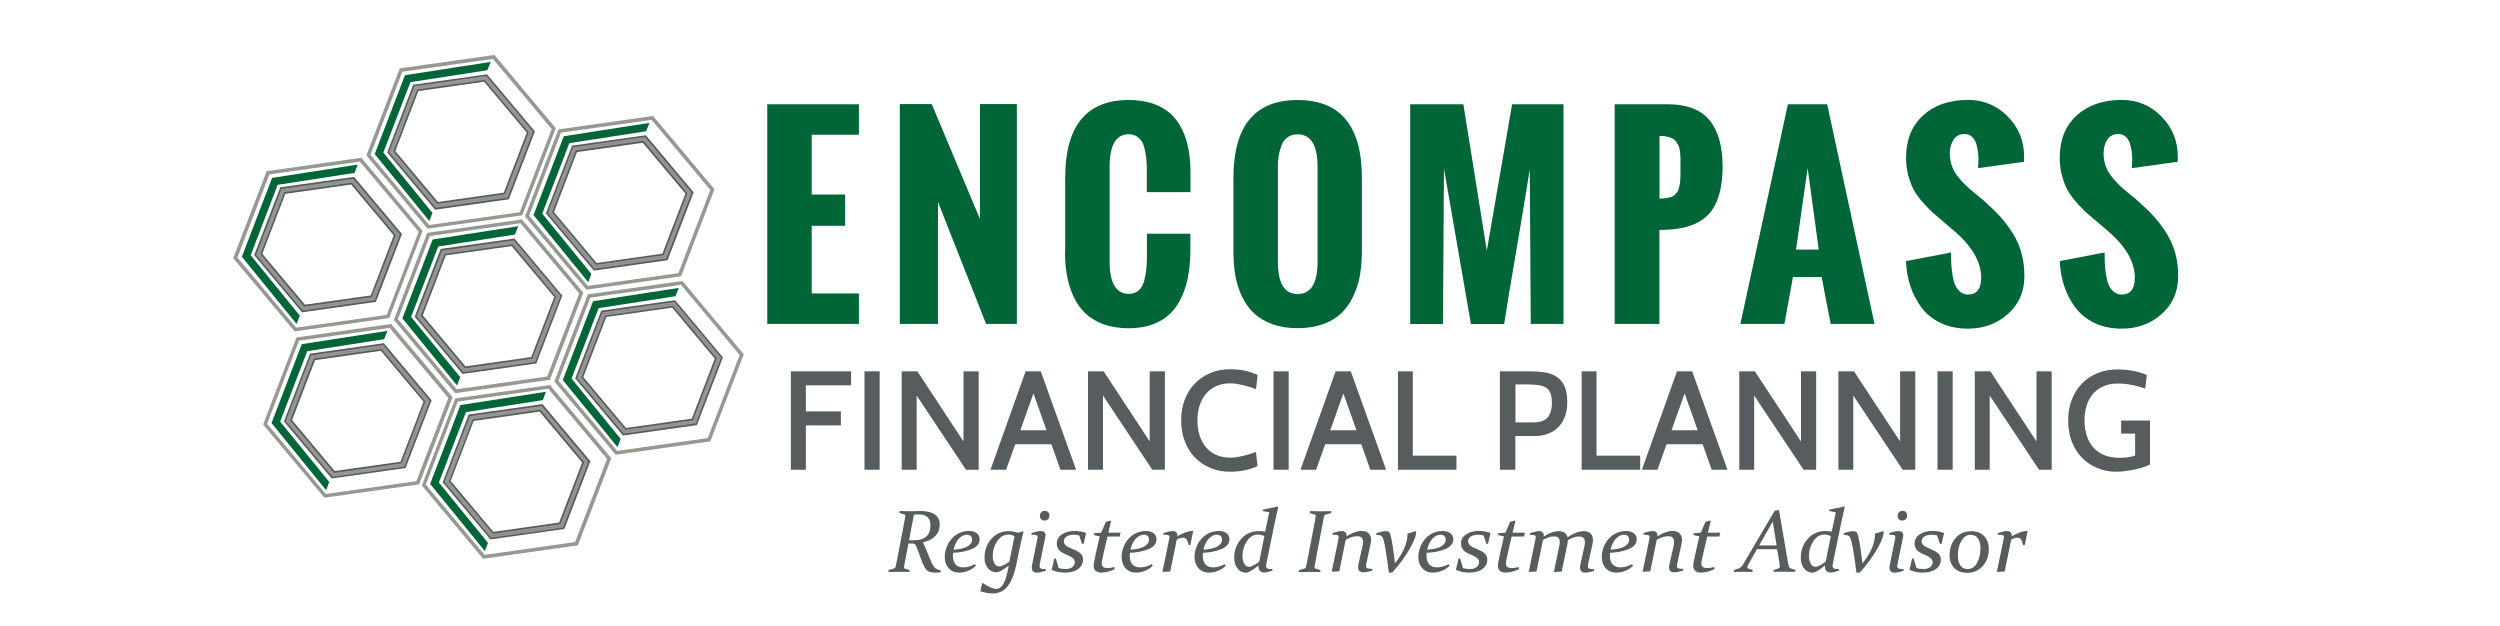 <?xml version="1.0" encoding="UTF-8"?>
<svg id="Layer_1" xmlns="http://www.w3.org/2000/svg" version="1.1" viewBox="0 0 252 63.08">
  <!-- Generator: Adobe Illustrator 29.5.1, SVG Export Plug-In . SVG Version: 2.1.0 Build 141)  -->
  <defs>
    <style>
      .st0 {
        fill: #575c5f;
      }

      .st1 {
        fill: #969992;
      }

      .st2 {
        fill: #006637;
      }
    </style>
  </defs>
  <path class="st1" d="M48.7,56.32l-6.18-7.38,3.37-8.78,9.54-1.35,6.19,7.38-3.37,8.78-9.54,1.35ZM42.92,48.86l5.92,7.07,9.13-1.29,3.22-8.38-5.92-7.07-9.13,1.29-3.22,8.38Z"/>
  <path class="st0" d="M49.44,54.38l-4.82-5.76,2.62-6.84,7.44-1.05,4.83,5.76-2.62,6.83-7.44,1.05ZM45.43,48.48l4.3,5.13,6.63-.94,2.32-6.05-4.3-5.13-6.63.94-2.32,6.05Z"/>
  <path class="st1" d="M49.51,54.2l-4.7-5.61,2.55-6.65,7.24-1.02,4.7,5.61-2.55,6.64-.11.02-7.14,1.01ZM45.02,48.56l4.57,5.45,7.04-1,2.48-6.45-4.57-5.45-7.04.99-2.48,6.45ZM49.59,53.99l-4.56-5.44,2.47-6.44,7.03-1,4.56,5.45-2.47,6.43-7.03.99ZM45.24,48.52l4.42,5.28,6.83-.97,2.4-6.24-4.42-5.29-6.82.97-2.39,6.24Z"/>
  <polygon class="st2" points="48.82 55.2 48.84 55.16 48.92 54.94 49 54.75 44.05 48.67 46.85 41.38 54.59 40.17 54.61 40.13 54.63 40.07 54.66 40 54.68 39.94 54.71 39.87 54.73 39.81 54.76 39.74 54.77 39.72 46.55 40.99 43.57 48.75 48.82 55.2"/>
  <path class="st2" d="M48.87,55.55l-5.51-6.77,3.05-7.95,8.62-1.34-.31.84-7.75,1.21-2.73,7.1,4.95,6.08-.33.84ZM43.77,48.72l4.99,6.13.03-.07-4.95-6.08,2.88-7.49,7.75-1.21.02-.06-7.81,1.21-2.91,7.57Z"/>
  <path class="st1" d="M45.88,39.63l-6.18-7.39,3.37-8.77,9.54-1.35,6.19,7.38-3.37,8.78-9.54,1.35ZM40.11,32.17l5.92,7.07,9.13-1.29,3.22-8.38-5.92-7.07-9.13,1.29-3.22,8.38Z"/>
  <path class="st0" d="M46.62,37.69l-4.82-5.76,2.62-6.84,7.44-1.05,4.82,5.76-2.62,6.84-7.44,1.05ZM42.62,31.79l4.3,5.14,6.63-.94,2.32-6.05-4.3-5.13-6.63.93-2.32,6.05Z"/>
  <path class="st1" d="M46.7,37.51l-4.7-5.61,2.56-6.65h.11s7.13-1.02,7.13-1.02l4.7,5.61-2.56,6.64-.11.02-7.14,1.01ZM42.2,31.86l4.57,5.45,7.04-.99,2.48-6.45-4.57-5.45-7.04,1-2.48,6.45ZM46.77,37.3l-4.56-5.44,2.47-6.43,7.03-1,4.56,5.44-2.47,6.44-7.03.99ZM42.42,31.83l4.42,5.29,6.83-.97,2.39-6.24-4.42-5.29-6.82.97-2.4,6.24Z"/>
  <polygon class="st2" points="46.01 38.51 46.03 38.46 46.11 38.25 46.19 38.05 41.23 31.98 44.03 24.69 51.78 23.48 51.8 23.44 51.82 23.38 51.85 23.31 51.87 23.25 51.9 23.18 51.92 23.12 51.95 23.05 51.96 23.02 43.74 24.3 40.76 32.06 46.01 38.51"/>
  <path class="st2" d="M46.07,38.86l-5.51-6.77,3.05-7.95,8.63-1.34-.33.84-7.74,1.21-2.73,7.09,4.95,6.08-.32.84ZM40.96,32.03l4.99,6.13.03-.07-4.95-6.08,2.87-7.48,7.75-1.21.02-.06-7.81,1.21-2.9,7.56Z"/>
  <path class="st1" d="M62.06,45.84l-6.18-7.39,3.37-8.78,9.54-1.35,6.18,7.39-3.37,8.78-9.54,1.35ZM56.29,38.38l5.92,7.07,9.13-1.29,3.22-8.38-5.92-7.07-9.13,1.29-3.22,8.39Z"/>
  <path class="st0" d="M62.8,43.9l-4.82-5.76,2.63-6.83,7.44-1.05,4.82,5.76-2.62,6.83-7.44,1.05ZM58.8,38.01l4.3,5.13,6.63-.94,2.32-6.05-4.3-5.14-6.63.94-2.32,6.05Z"/>
  <path class="st1" d="M62.88,43.72l-4.7-5.61,2.55-6.65h.11s7.14-1.02,7.14-1.02l4.7,5.61-2.55,6.64h-.11s-7.14,1.03-7.14,1.03ZM58.38,38.08l4.56,5.45,7.04-1,2.48-6.45-4.56-5.45-7.04,1-2.48,6.45ZM62.95,43.52l-4.56-5.44,2.47-6.43,7.03-1,4.56,5.44-2.47,6.43-7.03,1ZM58.6,38.04l4.42,5.28,6.83-.96,2.4-6.24-4.42-5.29-6.83.97-2.39,6.24Z"/>
  <polygon class="st2" points="62.19 44.72 62.21 44.68 62.29 44.46 62.36 44.27 57.41 38.19 60.21 30.9 67.96 29.69 67.98 29.66 68 29.59 68.03 29.52 68.05 29.46 68.08 29.4 68.1 29.33 68.13 29.26 68.14 29.24 59.92 30.52 56.94 38.28 62.19 44.72"/>
  <path class="st2" d="M62.25,45.08l-5.52-6.77,3.05-7.95,8.64-1.34-.33.84-7.75,1.2-2.73,7.1,4.95,6.08-.32.84ZM57.14,38.24l4.99,6.13.03-.07-4.95-6.08,2.87-7.48,7.75-1.21.02-.06-7.81,1.21-2.9,7.57Z"/>
  <path class="st1" d="M29.7,33.41l-6.19-7.38,3.37-8.78,9.54-1.35,6.18,7.38-3.37,8.78-9.54,1.35ZM23.93,25.96l5.92,7.07,9.13-1.29,3.22-8.38-5.92-7.07-9.13,1.29-3.22,8.38Z"/>
  <path class="st0" d="M30.44,31.48l-4.82-5.76,2.63-6.84,7.44-1.05,4.83,5.76-2.63,6.84-7.44,1.05ZM26.44,25.58l4.3,5.13,6.63-.93,2.32-6.05-4.3-5.13-6.63.94-2.32,6.05Z"/>
  <path class="st1" d="M30.52,31.3l-4.7-5.61,2.55-6.64,7.24-1.03,4.7,5.61-2.56,6.65h-.11s-7.13,1.02-7.13,1.02ZM26.02,25.65l4.57,5.46,7.04-1,2.48-6.45-4.57-5.45-7.04.99-2.48,6.45ZM30.59,31.09l-4.56-5.44,2.47-6.44,7.03-.99,4.56,5.44-2.47,6.43-7.03,1ZM26.24,25.62l4.42,5.29,6.83-.97,2.4-6.24-4.42-5.29-6.82.96-2.4,6.24Z"/>
  <polygon class="st2" points="29.83 32.3 29.85 32.25 29.93 32.04 30.01 31.84 25.05 25.76 27.85 18.47 35.6 17.27 35.62 17.23 35.64 17.16 35.67 17.1 35.69 17.04 35.72 16.97 35.74 16.91 35.77 16.84 35.78 16.81 27.56 18.09 24.58 25.85 29.83 32.3"/>
  <path class="st2" d="M29.89,32.65l-5.51-6.77,3.05-7.95,8.63-1.34-.32.84-7.75,1.2-2.72,7.1,4.95,6.08-.32.84ZM24.78,25.82l4.99,6.13.03-.07-4.95-6.08,2.87-7.48,7.75-1.21.02-.06-7.81,1.21-2.91,7.57Z"/>
  <path class="st1" d="M32.7,50.17l-6.18-7.38,3.37-8.78,9.54-1.35,6.19,7.38-3.37,8.78-9.54,1.35ZM26.92,42.72l5.92,7.07,9.13-1.29,3.22-8.38-5.92-7.07-9.13,1.29-3.22,8.39Z"/>
  <path class="st0" d="M33.44,48.24l-4.82-5.76,2.63-6.83,7.44-1.06,4.82,5.76-2.63,6.83-7.44,1.05ZM29.44,42.34l4.3,5.14,6.63-.94,2.32-6.05-4.3-5.13-6.63.94-2.32,6.05Z"/>
  <path class="st1" d="M33.51,48.06l-4.7-5.61,2.55-6.65h.11s7.14-1.02,7.14-1.02l4.7,5.61-2.55,6.64-.11.02-7.14,1.01ZM29.02,42.41l4.57,5.45,7.04-.99,2.48-6.45-4.57-5.45-7.04,1-2.48,6.45ZM33.59,47.86l-4.56-5.45,2.47-6.43,7.03-.99,4.56,5.44-2.47,6.43-7.03,1ZM29.24,42.38l4.42,5.29,6.83-.97,2.39-6.24-4.42-5.29-6.83.97-2.4,6.24Z"/>
  <polygon class="st2" points="32.83 49.06 32.84 49.02 32.92 48.8 33 48.61 28.05 42.53 30.85 35.23 38.6 34.03 38.61 33.99 38.64 33.92 38.66 33.86 38.69 33.79 38.71 33.74 38.73 33.67 38.76 33.6 38.77 33.57 30.55 34.85 27.57 42.61 32.83 49.06"/>
  <path class="st2" d="M32.88,49.42l-5.51-6.78,3.05-7.95,8.64-1.34-.34.84-7.75,1.21-2.73,7.1,4.95,6.08-.32.85ZM27.78,42.58l4.99,6.13.03-.07-4.95-6.08,2.87-7.49,7.75-1.21.02-.06-7.81,1.21-2.9,7.57Z"/>
  <path class="st1" d="M59.11,29.2l-6.19-7.38,3.37-8.78,9.54-1.35,6.19,7.38-3.37,8.78-9.54,1.35ZM53.33,21.75l5.92,7.07,9.13-1.29,3.22-8.38-5.92-7.07-9.13,1.29-3.22,8.38Z"/>
  <path class="st0" d="M59.85,27.27l-4.82-5.76,2.63-6.83,7.44-1.05,4.82,5.76-2.63,6.84-7.44,1.05ZM55.84,21.37l4.3,5.14,6.63-.94,2.32-6.05-4.3-5.13-6.63.94-2.32,6.05Z"/>
  <path class="st1" d="M59.92,27.09l-4.7-5.61,2.55-6.64.1-.02,7.14-1.01,4.7,5.61-2.55,6.64-.11.02-7.14,1.01ZM55.43,21.44l4.57,5.45,7.04-1,2.48-6.45-4.57-5.46-7.04,1-2.48,6.45ZM60,26.88l-4.55-5.45,2.47-6.43,7.03-1,4.56,5.44-2.47,6.43-7.03,1ZM55.65,21.4l4.42,5.29,6.83-.97,2.39-6.24-4.42-5.29-6.83.97-2.39,6.24Z"/>
  <polygon class="st2" points="59.23 28.09 59.25 28.05 59.33 27.83 59.41 27.63 54.46 21.56 57.26 14.26 65 13.06 65.02 13.02 65.05 12.95 65.07 12.89 65.1 12.83 65.12 12.76 65.14 12.7 65.17 12.63 65.18 12.6 56.96 13.88 53.98 21.64 59.23 28.09"/>
  <path class="st2" d="M59.3,28.45l-5.52-6.77,3.05-7.95,8.63-1.34-.33.84-7.74,1.2-2.73,7.1,4.95,6.08-.32.85ZM54.19,21.61l4.99,6.13.03-.07-4.95-6.08,2.88-7.48,7.75-1.21.02-.06-7.81,1.21-2.9,7.56Z"/>
  <path class="st1" d="M43.11,23.06l-6.18-7.39,3.37-8.78,9.54-1.35,6.18,7.38-3.37,8.78-9.54,1.35ZM37.34,15.61l5.92,7.07,9.13-1.29,3.22-8.38-5.92-7.07-9.13,1.29-3.22,8.38Z"/>
  <path class="st0" d="M43.85,21.13l-4.82-5.76,2.62-6.83,7.44-1.05,4.83,5.76-2.63,6.84-7.44,1.05ZM39.85,15.23l4.3,5.13,6.63-.94,2.32-6.05-4.3-5.13-6.63.94-2.32,6.05Z"/>
  <path class="st1" d="M43.92,20.94l-4.7-5.61,2.55-6.64.11-.02,7.14-1.01.03.04,4.67,5.57-2.55,6.64-.11.02-7.14,1.01ZM39.43,15.3l4.56,5.45,7.04-.99,2.48-6.45-4.57-5.45-7.04,1-2.48,6.45ZM44,20.74l-4.56-5.44,2.47-6.44,7.03-1,4.56,5.44-2.47,6.44-7.03,1ZM39.65,15.26l4.42,5.29,6.83-.97,2.39-6.24-4.42-5.28-6.82.97-2.4,6.24Z"/>
  <polygon class="st2" points="43.24 21.95 43.25 21.9 43.34 21.69 43.41 21.49 38.46 15.41 41.26 8.12 49.01 6.92 49.02 6.88 49.05 6.81 49.07 6.75 49.1 6.68 49.12 6.62 49.15 6.55 49.17 6.49 49.18 6.46 40.96 7.74 37.98 15.5 43.24 21.95"/>
  <path class="st2" d="M43.29,22.3l-5.52-6.77,3.05-7.95,8.64-1.34-.34.84-7.75,1.2-2.73,7.1,4.95,6.08-.32.84ZM38.19,15.47l4.99,6.13.03-.07-4.95-6.08,2.87-7.48,7.75-1.21.02-.06-7.81,1.21-2.91,7.57Z"/>
  <polygon class="st2" points="77.34 32.65 77.34 10.51 86.58 10.51 86.58 13.58 81.82 13.58 81.82 19.61 85.19 19.61 85.19 22.76 81.82 22.76 81.82 29.58 86.58 29.58 86.58 32.65 77.34 32.65"/>
  <polygon class="st2" points="90.7 32.65 90.7 10.49 93.92 10.49 98.78 22.08 98.78 10.49 102.5 10.49 102.5 32.65 99.4 32.65 94.55 20.36 94.55 32.65 90.7 32.65"/>
  <path class="st2" d="M107.37,25.26v-7.33c0-5.23,2.14-7.85,6.42-7.85.9,0,1.7.12,2.41.36.7.24,1.29.58,1.77,1,.48.43.87.95,1.17,1.58.31.62.53,1.3.66,2.03.14.73.2,1.53.2,2.41v1.91h-4.4v-2.04c0-.4,0-.75-.03-1.04-.02-.29-.06-.62-.13-1-.07-.37-.16-.68-.28-.91-.12-.23-.3-.43-.53-.6-.23-.16-.52-.25-.84-.25-1.3,0-1.94,1.09-1.94,3.27v9.56c0,2.17.65,3.26,1.94,3.26.39,0,.71-.11.97-.33.26-.22.45-.54.56-.94.11-.41.19-.8.23-1.19.04-.39.06-.83.06-1.33v-2.27h4.38v1.87c-.02.85-.09,1.62-.21,2.34-.12.71-.33,1.41-.63,2.08-.29.67-.67,1.24-1.13,1.7-.45.46-1.04.84-1.76,1.12-.72.28-1.55.42-2.49.42s-1.81-.14-2.55-.41c-.74-.28-1.35-.65-1.83-1.11-.48-.46-.88-1.03-1.19-1.71-.31-.68-.53-1.39-.66-2.13-.13-.75-.19-1.57-.19-2.46"/>
  <path class="st2" d="M124.33,25.37v-7.44c0-5.23,2.16-7.85,6.47-7.85s6.48,2.62,6.48,7.85v7.33c0,.89-.07,1.7-.19,2.45-.13.75-.36,1.46-.67,2.13-.31.67-.72,1.24-1.2,1.72-.49.47-1.11.85-1.85,1.11-.75.27-1.6.41-2.56.41s-1.8-.13-2.55-.4c-.75-.27-1.36-.63-1.85-1.09-.48-.45-.88-1.01-1.2-1.67-.32-.66-.54-1.36-.68-2.11-.14-.75-.2-1.56-.2-2.45M132.81,26.38v-9.57c0-2.18-.67-3.27-2.01-3.27-.4,0-.74.1-1.02.3-.28.2-.48.48-.61.83-.13.35-.22.69-.28,1.03-.05.34-.08.71-.08,1.11v9.57c0,2.17.66,3.26,1.99,3.26s2.01-1.08,2.01-3.26"/>
  <path class="st2" d="M142.15,32.65V10.51h5.36l2.36,14.76,2.55-14.76h5.18v22.14h-3.3l-.1-15.57c-.25,1.6-.68,4.2-1.29,7.79-.62,3.59-1.05,6.19-1.29,7.79h-3.35l-2.72-15.67-.1,15.67h-3.31Z"/>
  <path class="st2" d="M162.76,32.65V10.51h5.35c1.93,0,3.33.54,4.21,1.61.88,1.07,1.32,2.63,1.32,4.66,0,1-.1,1.87-.29,2.61-.19.74-.46,1.35-.8,1.83-.35.48-.79.86-1.33,1.16-.54.29-1.13.49-1.76.61-.63.12-1.36.18-2.19.19v9.47h-4.5ZM167.27,20.02c.24,0,.45-.02.63-.04.19-.03.35-.06.49-.1.14-.04.26-.1.37-.2.11-.1.19-.18.26-.26.07-.07.13-.2.18-.36.05-.17.09-.3.11-.41.03-.11.04-.28.06-.52.01-.24.02-.43.02-.57v-.85c0-.32,0-.56,0-.73,0-.16-.02-.37-.04-.63-.03-.25-.06-.44-.12-.57-.05-.13-.13-.27-.23-.44-.1-.16-.23-.28-.38-.36-.15-.08-.33-.14-.56-.2-.23-.06-.49-.08-.78-.08v6.32Z"/>
  <path class="st2" d="M175.43,32.65l4.79-22.14h3.96l4.77,22.14h-4.42l-.91-4.73h-2.89l-.86,4.73h-4.44ZM181.04,25.16h2.29l-1.12-8.22-1.17,8.22Z"/>
  <path class="st2" d="M192.13,26.32l4.54-.87c0,.45,0,.85.02,1.19.02.34.06.72.13,1.13.07.41.16.74.28,1,.12.26.29.48.5.65.22.18.47.27.77.27.89,0,1.33-.57,1.33-1.7,0-1.55-.87-3.09-2.62-4.63l-1.39-1.18c-.44-.37-.8-.68-1.06-.92-.26-.25-.57-.58-.93-1-.36-.42-.64-.82-.84-1.21-.2-.39-.37-.86-.52-1.41-.14-.55-.21-1.13-.21-1.74,0-1.8.57-3.22,1.71-4.26,1.14-1.04,2.65-1.57,4.54-1.57,1.57,0,2.9.56,4,1.67,1.1,1.11,1.65,2.46,1.65,4.04v.16s-.01.37-.01.37l-4.63.64c0-.09,0-.23.02-.42.01-.19.02-.35.02-.47,0-.3-.02-.58-.06-.85-.04-.27-.11-.54-.2-.81-.09-.27-.24-.49-.44-.65-.2-.16-.43-.24-.71-.24-.49,0-.86.19-1.11.58-.24.39-.37.84-.37,1.37,0,.46.07.89.22,1.29.14.4.36.78.65,1.13.29.35.56.64.81.87.25.23.57.51.98.84.41.33.7.57.87.73.63.56,1.16,1.08,1.6,1.57.43.49.84,1.04,1.23,1.65.38.61.68,1.28.87,1.99.19.71.29,1.48.29,2.31,0,1.55-.55,2.82-1.66,3.81-1.11.99-2.45,1.48-4.04,1.48-1.03,0-1.94-.19-2.73-.57-.8-.38-1.44-.89-1.93-1.54-.49-.65-.86-1.37-1.13-2.15-.26-.79-.41-1.63-.45-2.54"/>
  <path class="st2" d="M207.61,26.32l4.54-.87c0,.45,0,.85.02,1.19.02.34.06.72.13,1.13.07.41.16.74.28,1,.12.26.29.48.51.65.22.18.47.27.77.27.89,0,1.33-.57,1.33-1.7,0-1.55-.87-3.09-2.62-4.63l-1.39-1.18c-.44-.37-.8-.68-1.06-.92-.26-.25-.57-.58-.93-1-.36-.42-.64-.82-.84-1.21-.2-.39-.37-.86-.52-1.41-.14-.55-.21-1.13-.21-1.74,0-1.8.57-3.22,1.71-4.26,1.14-1.04,2.66-1.57,4.54-1.57,1.57,0,2.9.56,4,1.67,1.1,1.11,1.65,2.46,1.65,4.04v.16s-.01.37-.01.37l-4.62.64c0-.09,0-.23.02-.42.01-.19.02-.35.02-.47,0-.3-.02-.58-.06-.85-.04-.27-.11-.54-.2-.81-.09-.27-.24-.49-.44-.65-.2-.16-.43-.24-.71-.24-.49,0-.86.19-1.11.58-.25.39-.37.84-.37,1.37,0,.46.07.89.22,1.29.14.4.36.78.65,1.13.29.35.56.64.81.87.24.23.57.51.98.84.41.33.7.57.87.73.63.56,1.16,1.08,1.6,1.57.44.49.84,1.04,1.23,1.65.38.61.67,1.28.87,1.99.19.71.29,1.48.29,2.31,0,1.55-.55,2.82-1.66,3.81-1.11.99-2.45,1.48-4.03,1.48-1.03,0-1.94-.19-2.73-.57-.8-.38-1.44-.89-1.93-1.54-.49-.65-.86-1.37-1.13-2.15-.26-.79-.41-1.63-.46-2.54"/>
  <polygon class="st0" points="85.79 38.84 81.23 38.84 81.23 41.47 84.76 41.47 84.76 42.88 81.23 42.88 81.23 47.35 79.72 47.35 79.72 37.43 85.79 37.43 85.79 38.84"/>
  <rect class="st0" x="87.14" y="37.43" width="1.53" height="9.92"/>
  <polygon class="st0" points="98.65 47.35 97.37 47.35 92.4 39.87 92.4 47.35 90.89 47.35 90.89 37.43 92.47 37.43 97.12 44.5 97.12 37.43 98.65 37.43 98.65 47.35"/>
  <path class="st0" d="M108.48,47.35h-1.59l-.91-2.57h-3.64l-.93,2.57h-1.57l3.54-9.92h1.53l3.56,9.92ZM105.49,43.37l-1.32-3.71-1.32,3.71h2.64Z"/>
  <polygon class="st0" points="117.42 47.35 116.15 47.35 111.18 39.87 111.18 47.35 109.67 47.35 109.67 37.43 111.25 37.43 115.89 44.5 115.89 37.43 117.42 37.43 117.42 47.35"/>
  <path class="st0" d="M124.01,47.55c-.73,0-1.39-.12-2-.38-.6-.25-1.12-.6-1.56-1.05-.44-.45-.78-1-1.02-1.63-.25-.64-.37-1.34-.37-2.1s.12-1.47.36-2.1c.24-.63.58-1.18,1.02-1.63.44-.45.96-.8,1.56-1.06.6-.25,1.26-.38,1.99-.38,1.05,0,1.97.19,2.78.58l-.16,1.42c-1.07-.38-1.94-.58-2.62-.58-.52,0-.98.09-1.39.28-.41.18-.75.44-1.04.78-.28.33-.5.73-.64,1.19-.15.46-.22.96-.22,1.5s.07,1.05.22,1.5c.15.46.36.85.64,1.19.28.33.63.59,1.04.78.41.18.88.27,1.41.27.68,0,1.55-.19,2.59-.57l.16,1.42c-.82.38-1.74.57-2.76.57"/>
  <rect class="st0" x="128.37" y="37.43" width="1.53" height="9.92"/>
  <path class="st0" d="M139.72,47.35h-1.59l-.91-2.57h-3.64l-.92,2.57h-1.57l3.54-9.92h1.53l3.56,9.92ZM136.73,43.37l-1.32-3.71-1.32,3.71h2.64Z"/>
  <polygon class="st0" points="146.81 47.35 140.91 47.35 140.91 37.43 142.41 37.43 142.41 45.93 146.81 45.93 146.81 47.35"/>
  <path class="st0" d="M154.78,43.95h-2.03v3.4h-1.56v-9.92h3.06c.53,0,1.02.04,1.48.11.45.07.85.22,1.18.44.34.22.6.54.79.94.19.41.28.94.28,1.62s-.1,1.18-.3,1.62c-.2.44-.45.79-.77,1.05-.31.27-.66.45-1.03.57-.38.11-.75.17-1.11.17M154.26,38.75h-1.5v3.83h1.77c.68,0,1.17-.16,1.46-.49.29-.33.44-.83.44-1.51,0-.34-.04-.63-.11-.85-.07-.24-.19-.42-.36-.56-.17-.14-.4-.25-.67-.31-.28-.06-.62-.1-1.03-.1"/>
  <polygon class="st0" points="165.33 47.35 159.43 47.35 159.43 37.43 160.93 37.43 160.93 45.93 165.33 45.93 165.33 47.35"/>
  <path class="st0" d="M174.13,47.35h-1.59l-.91-2.57h-3.64l-.92,2.57h-1.57l3.54-9.92h1.53l3.56,9.92ZM171.13,43.37l-1.32-3.71-1.32,3.71h2.64Z"/>
  <polygon class="st0" points="183.07 47.35 181.8 47.35 176.82 39.87 176.82 47.35 175.32 47.35 175.32 37.43 176.89 37.43 181.54 44.5 181.54 37.43 183.07 37.43 183.07 47.35"/>
  <polygon class="st0" points="193.06 47.35 191.79 47.35 186.81 39.87 186.81 47.35 185.31 47.35 185.31 37.43 186.88 37.43 191.53 44.5 191.53 37.43 193.06 37.43 193.06 47.35"/>
  <rect class="st0" x="195.3" y="37.43" width="1.53" height="9.92"/>
  <polygon class="st0" points="206.81 47.35 205.54 47.35 200.56 39.87 200.56 47.35 199.06 47.35 199.06 37.43 200.63 37.43 205.28 44.5 205.28 37.43 206.81 37.43 206.81 47.35"/>
  <path class="st0" d="M213.33,47.55c-.7,0-1.35-.12-1.94-.38-.6-.25-1.11-.6-1.55-1.05-.43-.45-.77-1-1.01-1.63-.24-.64-.36-1.34-.36-2.11s.12-1.48.37-2.11c.25-.63.59-1.17,1.03-1.62.44-.45.96-.8,1.57-1.04.6-.25,1.27-.37,2-.37,1.13,0,2.12.19,2.96.57l-.16,1.37c-.96-.35-1.89-.52-2.76-.52-.55,0-1.03.09-1.45.28-.42.18-.77.44-1.06.77-.28.33-.5.72-.64,1.18-.14.45-.21.96-.21,1.5s.08,1.08.23,1.54c.15.46.38.86.67,1.19.3.33.67.59,1.11.76.44.18.95.27,1.53.27s1.12-.08,1.56-.23v-2.21h-1.41v-1.32h2.91v4.42c-.18.1-.41.2-.69.29-.28.09-.57.17-.89.23s-.63.12-.94.16c-.32.04-.61.06-.87.06"/>
  <path class="st0" d="M91.28,56.3c-.03.17-.06.33-.09.47-.03.14-.05.27-.06.38-.01.09.02.15.08.17l.48.14-.03.19c-.35,0-.7-.01-1.04-.01-.35,0-.71,0-1.07.01l.02-.19.55-.16c.08-.02.13-.07.15-.14.02-.12.05-.25.08-.39.03-.14.06-.3.1-.48l.68-3.55c.03-.15.06-.28.07-.4.02-.12.04-.23.05-.32.02-.07,0-.12-.07-.15l-.53-.17.03-.19c.38.01.76.02,1.11.02.04,0,.1,0,.18,0,.08,0,.18,0,.32-.01.13,0,.24,0,.33-.01.09,0,.15,0,.18,0,.62,0,1.1.12,1.43.35.33.23.49.57.49,1,0,.93-.56,1.53-1.68,1.82.08.16.15.32.22.48.07.16.13.32.2.48.06.15.12.31.18.45.06.15.13.3.2.46.05.13.11.26.17.36.05.11.12.2.19.28.07.08.16.14.26.19.1.05.23.09.38.11l-.03.19c-.19.03-.35.04-.51.04-.18,0-.33-.01-.45-.04-.13-.02-.24-.07-.33-.13-.09-.06-.18-.14-.25-.25-.07-.11-.14-.24-.22-.41-.05-.13-.11-.26-.16-.4-.05-.14-.1-.28-.15-.42-.06-.16-.12-.32-.18-.49-.06-.16-.13-.33-.2-.51-.03-.06-.05-.11-.08-.14-.03-.04-.05-.07-.08-.09-.03-.02-.06-.04-.09-.04-.04,0-.07-.01-.12-.01h-.42s-.29,1.51-.29,1.51ZM91.64,54.45c.17,0,.32.01.47.01.55,0,.97-.13,1.25-.38.29-.25.43-.63.43-1.12,0-.38-.1-.66-.31-.84-.21-.18-.51-.27-.89-.27-.11,0-.27.01-.47.04l-.49,2.56Z"/>
  <path class="st0" d="M96.07,55.73c-.01.1-.02.2-.02.29,0,.38.09.67.27.87.18.2.44.3.78.3.38,0,.77-.11,1.17-.32l.1.15c-.2.21-.45.38-.76.51-.31.13-.61.19-.92.19-.44,0-.8-.15-1.06-.44-.27-.3-.4-.68-.4-1.15,0-.23.03-.46.09-.68.06-.22.14-.42.24-.62.1-.19.23-.37.37-.53.14-.16.31-.3.48-.41.18-.12.37-.21.58-.27.21-.06.42-.1.65-.1.36,0,.63.08.82.23.19.15.29.35.29.6,0,.44-.27.78-.81,1-.54.22-1.16.35-1.87.37M96.12,55.41c.62-.04,1.09-.15,1.4-.33.31-.18.47-.41.47-.69,0-.15-.05-.28-.14-.36-.09-.09-.22-.13-.38-.13-.3,0-.57.14-.82.4-.25.27-.42.64-.53,1.1"/>
  <path class="st0" d="M101.66,57.02c-.3.23-.54.4-.75.51-.21.11-.35.16-.44.16-.36,0-.66-.14-.89-.42-.23-.28-.34-.63-.34-1.05,0-.76.23-1.4.69-1.91.46-.52,1.05-.77,1.76-.77.27,0,.58.05.93.16.07-.01.15-.03.23-.06.09-.03.18-.06.28-.09l.04.04c-.02.07-.04.15-.06.23-.02.09-.05.19-.07.3-.03.1-.07.28-.12.51-.05.24-.12.53-.19.9l-.25,1.23c-.11.54-.24,1-.39,1.38-.15.39-.33.7-.52.95-.2.25-.42.44-.67.55-.25.12-.52.18-.83.18-.36,0-.78-.07-1.25-.22.04-.27.11-.55.2-.83h.03c.6.39,1.05.59,1.35.59.15,0,.28-.04.4-.11.11-.07.21-.18.31-.34.1-.15.18-.35.26-.59.08-.24.16-.54.23-.89l.08-.4ZM102.27,54.06c-.21-.12-.42-.18-.63-.18-.44,0-.81.22-1.11.66-.31.44-.46.93-.46,1.46,0,.32.06.58.17.79.12.21.28.31.5.31.19,0,.52-.16,1-.47l.52-2.57Z"/>
  <path class="st0" d="M104.81,56.92c-.01.06-.02.11-.02.16,0,.12.05.19.14.23.1.04.26.06.49.06v.17c-.39.12-.69.18-.9.18-.16,0-.29-.04-.38-.13-.09-.09-.14-.21-.14-.38,0-.08.01-.18.04-.31l.52-2.55s.02-.09.03-.13c0-.04,0-.07,0-.1,0-.08-.03-.13-.1-.17-.07-.03-.24-.05-.52-.05v-.17c.41-.13.72-.2.94-.2.15,0,.26.04.35.1.08.07.13.18.13.32,0,.06,0,.12-.02.18l-.57,2.78ZM105.78,51.96c0,.15-.05.28-.14.37-.09.1-.21.14-.35.14s-.25-.04-.34-.13c-.09-.09-.13-.2-.13-.34,0-.15.05-.28.14-.37.09-.09.21-.14.35-.14.14,0,.25.04.34.13.09.08.13.2.13.34"/>
  <path class="st0" d="M108.77,53.97c-.16-.05-.34-.07-.54-.07-.29,0-.53.06-.72.18-.18.12-.28.28-.28.47,0,.11.03.2.08.28.05.08.12.15.2.21.08.06.18.12.29.16.11.05.22.1.34.15.13.06.25.11.37.17.12.06.23.13.33.21.1.08.18.17.24.28.06.11.09.24.09.39,0,.41-.17.73-.51.97-.34.24-.79.35-1.33.35-.45,0-.9-.09-1.33-.28.1-.35.18-.73.26-1.12l.17-.03.28.97c.2.06.43.1.68.1.29,0,.52-.06.69-.19.17-.12.26-.3.26-.52,0-.09-.02-.17-.07-.24-.05-.07-.11-.13-.18-.19-.08-.06-.16-.11-.26-.16-.1-.05-.2-.1-.31-.14-.12-.05-.24-.11-.36-.17-.12-.06-.23-.13-.32-.22-.09-.09-.17-.19-.23-.3-.06-.12-.09-.26-.09-.42,0-.4.17-.71.51-.94.34-.23.78-.35,1.32-.35.4,0,.78.07,1.14.21-.08.29-.17.65-.25,1.07l-.17.03-.29-.87Z"/>
  <path class="st0" d="M111.64,54.08c-.12.49-.22.92-.31,1.31-.09.39-.16.73-.23,1.03-.04.17-.05.3-.05.4,0,.15.05.26.15.33.1.08.24.11.44.11.18,0,.42-.03.7-.1l.03.2c-.21.11-.43.2-.67.26-.24.06-.47.1-.68.1-.25,0-.45-.06-.58-.18-.13-.12-.2-.29-.2-.52,0-.09.01-.21.04-.36.05-.28.13-.63.22-1.05.09-.43.21-.94.35-1.54l-.58-.13v-.19s.73-.06.73-.06l.47-1.09c.15-.04.31-.08.49-.13l.04.03c-.09.39-.19.79-.28,1.19h1.24l-.09.39h-1.22Z"/>
  <path class="st0" d="M113.9,55.73c-.01.1-.02.2-.02.29,0,.38.09.67.27.87.18.2.44.3.78.3.38,0,.77-.11,1.17-.32l.1.15c-.2.21-.45.38-.76.51-.31.13-.61.19-.92.19-.44,0-.79-.15-1.06-.44-.27-.3-.4-.68-.4-1.15,0-.23.03-.46.09-.68.06-.22.14-.42.24-.62.1-.19.23-.37.37-.53.14-.16.31-.3.48-.41.18-.12.37-.21.58-.27.21-.06.42-.1.65-.1.36,0,.63.08.82.23.19.15.29.35.29.6,0,.44-.27.78-.81,1-.54.22-1.16.35-1.87.37M113.95,55.41c.62-.04,1.09-.15,1.4-.33.31-.18.47-.41.47-.69,0-.15-.05-.28-.14-.36-.09-.09-.22-.13-.38-.13-.3,0-.57.14-.82.4-.25.27-.42.64-.53,1.1"/>
  <path class="st0" d="M117.17,57.66l.68-3.3c.02-.13.04-.2.04-.24,0-.08-.03-.13-.1-.17-.07-.03-.24-.05-.52-.05v-.17c.4-.13.71-.2.94-.2.15,0,.26.04.34.11.08.07.13.17.13.3,0,.02,0,.06,0,.12.59-.36,1.12-.54,1.57-.54l.02.03c-.09.43-.19.89-.28,1.38l-.17.03c-.07-.28-.14-.48-.21-.59-.08-.11-.2-.17-.37-.17s-.38.06-.62.19l-.66,3.22-.79.04Z"/>
  <path class="st0" d="M121.26,55.73c-.01.1-.02.2-.02.29,0,.38.09.67.27.87.18.2.44.3.78.3.38,0,.77-.11,1.17-.32l.1.15c-.2.21-.45.38-.76.51-.31.13-.61.19-.92.19-.44,0-.8-.15-1.07-.44-.27-.3-.4-.68-.4-1.15,0-.23.03-.46.09-.68.06-.22.14-.42.24-.62.1-.19.23-.37.37-.53.14-.16.31-.3.48-.41.18-.12.37-.21.58-.27.21-.06.42-.1.65-.1.36,0,.63.08.82.23.19.15.29.35.29.6,0,.44-.28.78-.82,1-.54.22-1.16.35-1.87.37M121.31,55.41c.62-.04,1.09-.15,1.4-.33.31-.18.47-.41.47-.69,0-.15-.05-.28-.14-.36-.09-.09-.22-.13-.38-.13-.3,0-.57.14-.82.4-.25.27-.42.64-.53,1.1"/>
  <path class="st0" d="M127.29,51.52v-.15c.51-.1,1.01-.2,1.52-.32l.04.05c-.05.22-.12.5-.19.84-.08.34-.15.72-.24,1.12l-.78,3.81c-.01.06-.02.11-.02.17,0,.12.05.21.14.26.09.05.26.07.5.06v.17c-.39.12-.67.18-.85.18-.17,0-.3-.05-.4-.15-.1-.1-.15-.24-.15-.43,0-.03,0-.08,0-.14-.3.26-.56.44-.77.56-.21.12-.36.18-.45.18-.38,0-.68-.14-.9-.43-.22-.29-.33-.64-.33-1.07,0-.76.24-1.4.71-1.92.47-.52,1.06-.78,1.77-.78.2,0,.41.02.64.06l.41-1.96-.66-.11ZM127.44,54.04c-.22-.11-.43-.16-.64-.16-.44,0-.81.22-1.11.67-.3.45-.45.94-.45,1.48,0,.31.06.58.18.79.12.22.29.32.5.32.07,0,.19-.04.36-.12.17-.08.38-.21.65-.4l.52-2.59Z"/>
  <path class="st0" d="M132.66,56.3c-.04.17-.07.33-.09.48-.03.14-.05.27-.07.39,0,.07.03.12.12.15l.49.15-.03.19c-.38,0-.74-.01-1.08-.01-.35,0-.71,0-1.08.01l.02-.19.55-.16c.08-.02.13-.07.15-.14.02-.12.05-.25.08-.39.03-.14.06-.3.1-.48l.68-3.55c.03-.15.05-.28.07-.4.02-.12.04-.23.05-.32.01-.08,0-.13-.07-.15l-.53-.17.03-.19c.38.01.75.02,1.09.02s.7,0,1.06-.02l-.02.19-.56.16c-.07.02-.12.06-.14.14-.03.1-.05.21-.07.34-.02.12-.05.25-.08.39l-.68,3.56Z"/>
  <path class="st0" d="M134.23,57.66l.68-3.3c.02-.13.03-.2.03-.24,0-.08-.03-.13-.1-.17-.07-.03-.24-.05-.52-.05v-.17c.4-.13.72-.2.94-.2.15,0,.26.04.34.11.08.07.13.17.13.3,0,.03,0,.07,0,.12.57-.36,1.08-.54,1.52-.54.31,0,.55.08.71.24s.25.38.25.66c0,.13-.02.26-.05.4l-.45,2.08s0,.06-.01.09c0,.03,0,.05,0,.07,0,.12.05.19.14.23.1.04.26.05.49.05v.17c-.38.12-.68.18-.9.18-.17,0-.3-.04-.39-.12-.09-.08-.14-.21-.14-.39,0-.08.01-.18.03-.31l.43-1.89c.03-.13.04-.24.04-.35,0-.18-.05-.33-.14-.43-.09-.1-.25-.15-.47-.15-.35,0-.73.12-1.14.36l-.65,3.18-.79.04Z"/>
  <path class="st0" d="M140.61,56.78c.19-.23.36-.47.51-.71.16-.24.29-.48.4-.73.11-.25.2-.5.26-.76.06-.26.1-.53.1-.8.28-.07.55-.15.82-.24l.05.04c0,.18-.04.39-.12.63-.08.24-.19.48-.33.74-.13.26-.29.52-.46.79-.17.27-.35.52-.52.77-.18.24-.35.47-.52.67-.17.21-.32.38-.45.52l-.35.04c-.04-.37-.09-.72-.14-1.06-.05-.34-.1-.68-.16-1.04-.02-.11-.04-.24-.06-.39-.02-.15-.05-.3-.08-.44-.03-.15-.07-.28-.11-.42-.04-.13-.08-.23-.13-.29-.03-.03-.07-.06-.1-.09-.03-.02-.07-.04-.11-.05-.05-.01-.1-.02-.16-.03-.06,0-.13-.01-.22-.02v-.17c.4-.13.72-.2.95-.2.12,0,.21.02.28.06.07.04.12.1.15.18.03.07.05.16.08.27.03.11.06.24.08.37.03.14.05.28.08.43.02.15.05.3.07.45.02.15.04.29.06.42.02.13.04.25.05.36.02.1.03.21.04.33.01.12.03.24.04.37"/>
  <path class="st0" d="M143.81,55.73c-.01.1-.02.2-.02.29,0,.38.09.67.28.87.18.2.44.3.78.3.38,0,.77-.11,1.17-.32l.1.15c-.2.21-.45.38-.76.51-.31.13-.61.19-.92.19-.44,0-.8-.15-1.07-.44-.27-.3-.4-.68-.4-1.15,0-.23.03-.46.09-.68.06-.22.14-.42.24-.62.1-.19.23-.37.37-.53.14-.16.31-.3.48-.41.18-.12.37-.21.58-.27.21-.06.42-.1.65-.1.36,0,.63.08.82.23.19.15.29.35.29.6,0,.44-.28.78-.82,1-.54.22-1.16.35-1.87.37M143.86,55.41c.62-.04,1.09-.15,1.4-.33.31-.18.47-.41.47-.69,0-.15-.05-.28-.14-.36-.09-.09-.22-.13-.38-.13-.3,0-.57.14-.82.4-.25.27-.42.64-.53,1.1"/>
  <path class="st0" d="M149.52,53.97c-.16-.05-.34-.07-.54-.07-.29,0-.53.06-.72.18-.18.12-.28.28-.28.47,0,.11.03.2.08.28.05.08.12.15.2.21.08.06.18.12.29.16.11.05.22.1.34.15.13.06.25.11.37.17.12.06.23.13.33.21.1.08.18.17.24.28.06.11.09.24.09.39,0,.41-.17.73-.51.97-.34.24-.79.35-1.33.35-.45,0-.9-.09-1.33-.28.1-.35.18-.73.26-1.12l.17-.03.28.97c.2.06.43.1.68.1.29,0,.52-.06.69-.19.17-.12.26-.3.26-.52,0-.09-.02-.17-.07-.24-.05-.07-.11-.13-.18-.19-.08-.06-.16-.11-.26-.16-.1-.05-.2-.1-.31-.14-.12-.05-.24-.11-.36-.17-.12-.06-.23-.13-.32-.22-.09-.09-.17-.19-.23-.3-.06-.12-.09-.26-.09-.42,0-.4.17-.71.51-.94.34-.23.78-.35,1.32-.35.4,0,.78.07,1.15.21-.08.29-.17.65-.25,1.07l-.17.03-.29-.87Z"/>
  <path class="st0" d="M152.38,54.08c-.12.49-.22.92-.31,1.31-.09.39-.16.73-.22,1.03-.04.17-.05.3-.05.4,0,.15.05.26.15.33.1.08.24.11.44.11.18,0,.42-.03.7-.1l.03.2c-.21.11-.43.2-.67.26-.24.06-.47.1-.68.1-.25,0-.45-.06-.58-.18-.13-.12-.2-.29-.2-.52,0-.09.01-.21.04-.36.05-.28.13-.63.22-1.05.09-.43.21-.94.35-1.54l-.58-.13v-.19s.73-.06.73-.06l.47-1.09c.15-.04.31-.08.49-.13l.04.03c-.09.39-.19.79-.28,1.19h1.24l-.09.39h-1.22Z"/>
  <path class="st0" d="M154.09,57.66l.68-3.3c.02-.13.04-.21.04-.24,0-.07-.04-.13-.1-.16s-.24-.05-.51-.05v-.17c.4-.13.71-.2.94-.2.15,0,.26.04.34.11.08.07.13.17.13.3,0,.02,0,.03,0,.06,0,.02,0,.04,0,.07.56-.36,1.06-.54,1.5-.54.49,0,.79.21.9.62.6-.41,1.14-.62,1.62-.62.31,0,.54.08.7.24s.24.38.24.67c0,.14-.02.28-.05.4l-.45,2.08s-.01.06-.01.09c0,.03,0,.05,0,.07,0,.12.05.19.14.23.1.04.26.05.49.05v.17c-.37.12-.66.18-.88.18-.17,0-.31-.04-.4-.12-.09-.08-.14-.21-.14-.39,0-.04,0-.09,0-.14,0-.05.01-.11.03-.17l.42-1.89c.03-.13.04-.24.04-.35,0-.19-.05-.33-.14-.43-.09-.1-.24-.15-.46-.15-.35,0-.73.13-1.13.38,0,.13-.02.26-.04.39l-.57,2.77-.79.04.55-2.66c.03-.13.04-.24.04-.35,0-.19-.04-.33-.13-.43-.09-.1-.24-.15-.45-.15-.34,0-.71.12-1.11.36l-.65,3.18-.79.04Z"/>
  <path class="st0" d="M162.3,55.73c-.01.1-.02.2-.02.29,0,.38.09.67.28.87.18.2.44.3.78.3.38,0,.77-.11,1.17-.32l.1.15c-.2.21-.45.38-.76.51-.31.13-.61.19-.92.19-.44,0-.8-.15-1.07-.44-.27-.3-.4-.68-.4-1.15,0-.23.03-.46.09-.68.06-.22.14-.42.24-.62.1-.19.23-.37.37-.53.14-.16.31-.3.48-.41.18-.12.37-.21.58-.27.21-.06.42-.1.65-.1.36,0,.63.08.82.23.19.15.29.35.29.6,0,.44-.27.78-.82,1-.54.22-1.16.35-1.87.37M162.35,55.41c.62-.04,1.09-.15,1.4-.33.31-.18.47-.41.47-.69,0-.15-.05-.28-.14-.36-.09-.09-.22-.13-.38-.13-.3,0-.57.14-.82.4-.25.27-.42.64-.53,1.1"/>
  <path class="st0" d="M165.57,57.66l.68-3.3c.02-.13.03-.2.03-.24,0-.08-.03-.13-.1-.17-.07-.03-.24-.05-.52-.05v-.17c.4-.13.71-.2.94-.2.15,0,.26.04.34.11.08.07.13.17.13.3,0,.03,0,.07,0,.12.57-.36,1.08-.54,1.52-.54.31,0,.55.08.71.24s.25.38.25.66c0,.13-.02.26-.05.4l-.45,2.08s-.01.06-.01.09c0,.03,0,.05,0,.07,0,.12.05.19.14.23.1.04.26.05.49.05v.17c-.38.12-.68.18-.9.18-.17,0-.3-.04-.39-.12-.09-.08-.14-.21-.14-.39,0-.08.01-.18.04-.31l.43-1.89c.03-.13.04-.24.04-.35,0-.18-.05-.33-.14-.43-.09-.1-.25-.15-.47-.15-.35,0-.73.12-1.14.36l-.65,3.18-.79.04Z"/>
  <path class="st0" d="M172.09,54.08c-.12.49-.22.92-.31,1.31-.09.39-.16.73-.23,1.03-.04.17-.05.3-.05.4,0,.15.05.26.15.33.1.08.24.11.44.11.18,0,.42-.03.7-.1l.03.2c-.21.11-.43.2-.68.26-.24.06-.47.1-.68.1-.25,0-.45-.06-.58-.18-.13-.12-.2-.29-.2-.52,0-.09.01-.21.04-.36.05-.28.13-.63.22-1.05.09-.43.21-.94.35-1.54l-.58-.13v-.19s.73-.06.73-.06l.47-1.09c.15-.04.31-.08.49-.13l.04.03c-.09.39-.18.79-.28,1.19h1.24l-.09.39h-1.22Z"/>
  <path class="st0" d="M176.67,57.45l-.03.2c-.37,0-.71-.01-1.02-.01s-.6,0-.86.01l.02-.19.44-.14c.07-.02.13-.05.18-.09.05-.04.1-.08.14-.12.04-.05.08-.09.11-.14.03-.05.06-.1.09-.14l3.15-5.35.43-.07.92,5.35c.03.2.07.34.12.41.05.07.12.13.22.16l.41.12-.03.19c-.37,0-.73-.01-1.08-.01s-.72,0-1.12.01l.02-.19.41-.12c.06-.02.11-.05.15-.08.04-.03.06-.1.06-.19s-.02-.27-.07-.52l-.19-1.18h-2.04l-.66,1.17c-.09.17-.17.31-.23.42-.06.11-.09.2-.09.24,0,.03.01.05.04.08.02.02.06.04.11.06l.39.12ZM179.08,54.98l-.39-2.41-1.36,2.41h1.76Z"/>
  <path class="st0" d="M184.39,51.52v-.15c.51-.1,1.01-.2,1.52-.32l.04.05c-.05.22-.12.5-.19.84-.08.34-.15.72-.24,1.12l-.78,3.81c-.01.06-.02.11-.02.17,0,.12.05.21.14.26.09.05.26.07.5.06v.17c-.39.12-.67.18-.85.18-.17,0-.3-.05-.4-.15s-.15-.24-.15-.43c0-.03,0-.08,0-.14-.3.26-.55.44-.76.56-.21.12-.36.18-.45.18-.38,0-.67-.14-.9-.43-.22-.29-.33-.64-.33-1.07,0-.76.23-1.4.71-1.92.47-.52,1.06-.78,1.77-.78.2,0,.41.02.64.06l.41-1.96-.66-.11ZM184.54,54.04c-.22-.11-.43-.16-.64-.16-.44,0-.81.22-1.11.67-.3.45-.45.94-.45,1.48,0,.31.06.58.18.79.12.22.28.32.5.32.07,0,.19-.04.36-.12.17-.08.38-.21.65-.4l.52-2.59Z"/>
  <path class="st0" d="M187.74,56.78c.19-.23.36-.47.51-.71.16-.24.29-.48.4-.73.11-.25.2-.5.26-.76.06-.26.1-.53.1-.8.28-.07.55-.15.82-.24l.05.04c0,.18-.04.39-.12.63-.08.24-.19.48-.33.74-.13.26-.29.52-.46.79-.17.27-.35.52-.52.77-.18.24-.35.47-.52.67-.17.21-.32.38-.45.52l-.35.04c-.04-.37-.09-.72-.14-1.06-.05-.34-.1-.68-.16-1.04-.02-.11-.04-.24-.06-.39-.03-.15-.05-.3-.09-.44-.03-.15-.07-.28-.11-.42-.04-.13-.08-.23-.13-.29-.03-.03-.07-.06-.1-.09-.03-.02-.07-.04-.11-.05-.05-.01-.1-.02-.16-.03-.06,0-.13-.01-.22-.02v-.17c.4-.13.72-.2.95-.2.12,0,.21.02.28.06.07.04.12.1.15.18.03.07.05.16.08.27.03.11.06.24.08.37.03.14.05.28.08.43.02.15.05.3.07.45.02.15.04.29.06.42.02.13.04.25.05.36.02.1.03.21.04.33.01.12.03.24.04.37"/>
  <path class="st0" d="M191.27,56.92c-.01.06-.02.11-.02.16,0,.12.05.19.14.23.1.04.26.06.49.06v.17c-.39.12-.69.18-.9.18-.16,0-.29-.04-.38-.13-.09-.09-.14-.21-.14-.38,0-.08.01-.18.04-.31l.52-2.55s.02-.09.03-.13c0-.04,0-.07,0-.1,0-.08-.03-.13-.1-.17-.07-.03-.24-.05-.52-.05v-.17c.41-.13.72-.2.94-.2.15,0,.26.04.35.1.08.07.13.18.13.32,0,.06,0,.12-.02.18l-.57,2.78ZM192.24,51.96c0,.15-.05.28-.14.37-.09.1-.21.14-.35.14s-.25-.04-.34-.13c-.09-.09-.13-.2-.13-.34,0-.15.05-.28.14-.37.09-.09.21-.14.35-.14s.25.04.34.13c.09.08.13.2.13.34"/>
  <path class="st0" d="M195.24,53.97c-.16-.05-.34-.07-.54-.07-.29,0-.53.06-.72.18-.18.12-.28.28-.28.47,0,.11.03.2.08.28.05.08.12.15.2.21.08.06.18.12.29.16.11.05.22.1.34.15.13.06.25.11.37.17.12.06.23.13.33.21.1.08.18.17.24.28.06.11.09.24.09.39,0,.41-.17.73-.51.97-.34.24-.79.35-1.33.35-.45,0-.9-.09-1.33-.28.1-.35.18-.73.26-1.12l.17-.03.28.97c.2.06.43.1.68.1.29,0,.52-.06.69-.19.17-.12.26-.3.26-.52,0-.09-.02-.17-.07-.24-.05-.07-.11-.13-.18-.19-.08-.06-.16-.11-.26-.16-.1-.05-.2-.1-.31-.14-.12-.05-.24-.11-.36-.17-.12-.06-.23-.13-.32-.22-.09-.09-.17-.19-.23-.3-.06-.12-.09-.26-.09-.42,0-.4.17-.71.51-.94.34-.23.78-.35,1.32-.35.4,0,.78.07,1.15.21-.08.29-.17.65-.25,1.07l-.17.03-.29-.87Z"/>
  <path class="st0" d="M198.7,53.54c.54,0,.97.16,1.29.49.32.32.48.76.48,1.31,0,.69-.2,1.26-.61,1.72-.41.45-.93.68-1.57.68-.55,0-.98-.16-1.29-.48-.32-.32-.48-.75-.48-1.28,0-.7.2-1.28.6-1.74.4-.46.93-.69,1.58-.69M198.65,53.9c-.39,0-.7.21-.94.62-.24.41-.36.9-.36,1.48,0,.43.09.76.26,1,.17.24.42.36.73.36.4,0,.72-.21.95-.63.23-.42.34-.91.34-1.46,0-.43-.09-.76-.26-1-.17-.24-.42-.36-.73-.36"/>
  <path class="st0" d="M201.28,57.66l.68-3.3c.02-.13.04-.2.04-.24,0-.08-.03-.13-.1-.17-.07-.03-.24-.05-.52-.05v-.17c.4-.13.72-.2.94-.2.15,0,.26.04.34.11.08.07.13.17.13.3,0,.02,0,.06,0,.12.59-.36,1.12-.54,1.57-.54l.02.03c-.09.43-.19.89-.28,1.38l-.17.03c-.07-.28-.14-.48-.21-.59-.08-.11-.2-.17-.37-.17s-.38.06-.62.19l-.66,3.22-.79.04Z"/>
</svg>